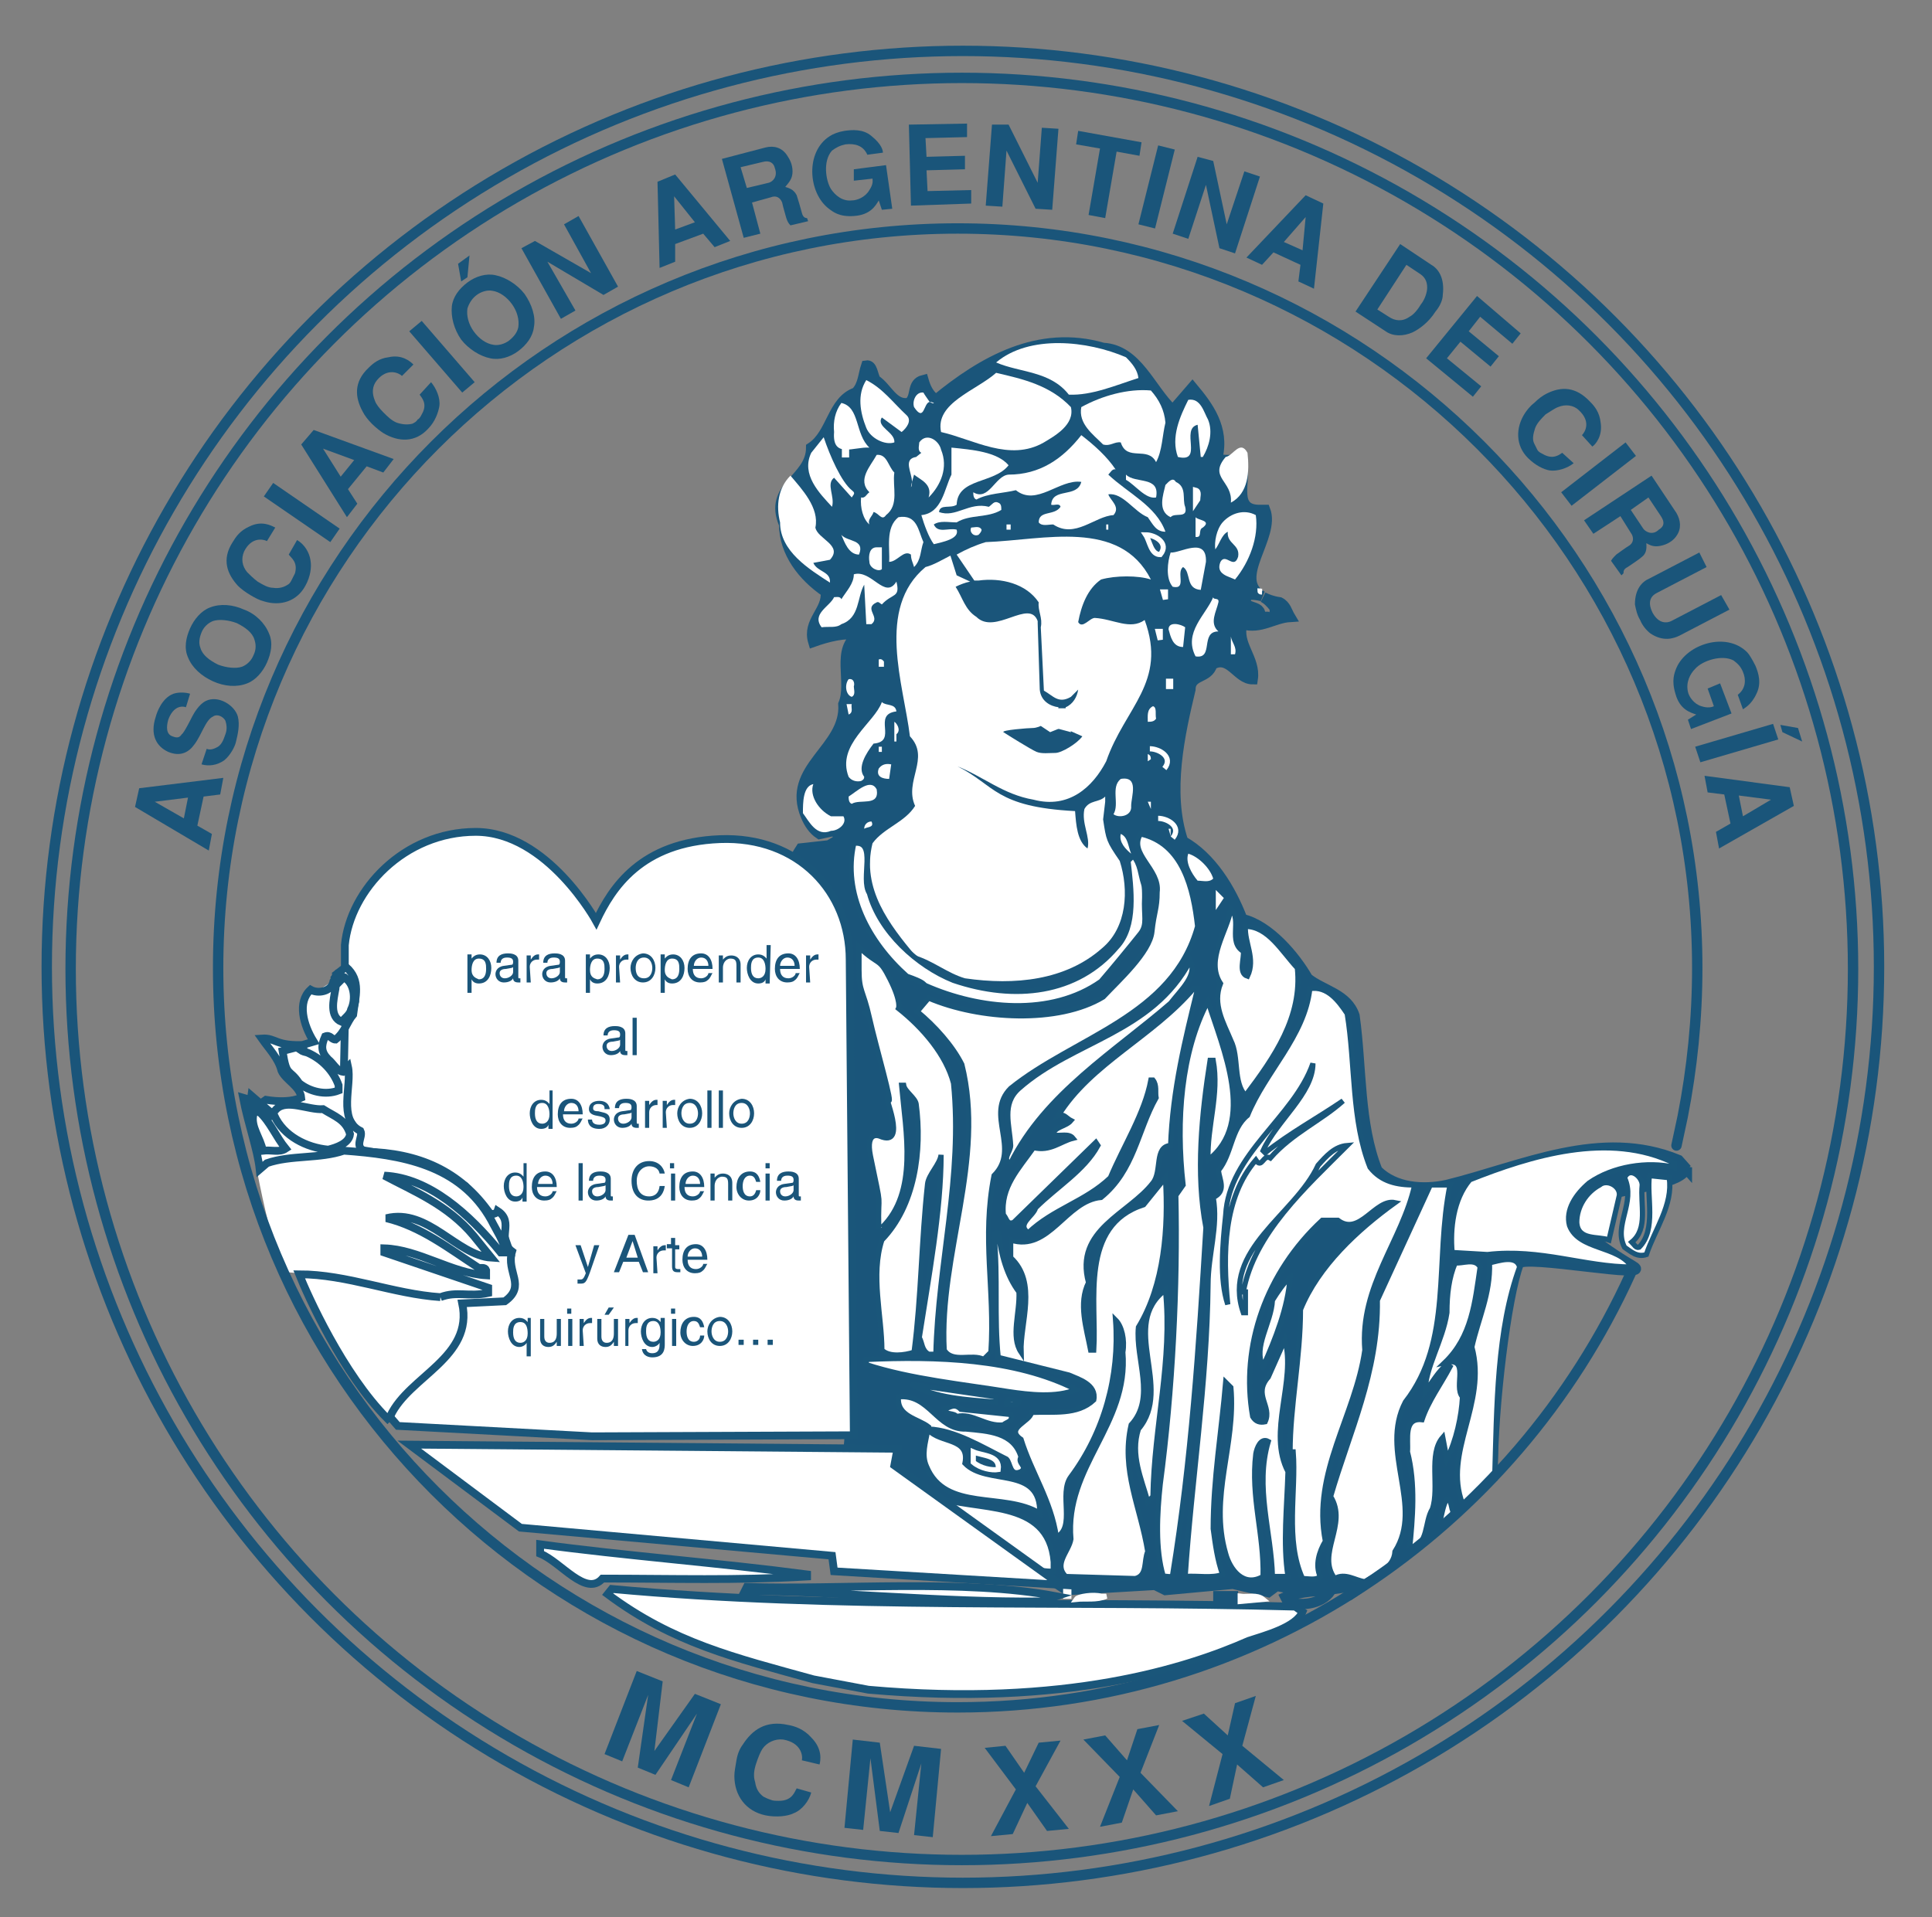<?xml version="1.0" encoding="utf-8"?>
<!-- Generator: Adobe Illustrator 19.0.1, SVG Export Plug-In . SVG Version: 6.00 Build 0)  -->
<svg version="1.1" id="Layer_1" xmlns="http://www.w3.org/2000/svg" xmlns:xlink="http://www.w3.org/1999/xlink" x="0px" y="0px"
	 viewBox="-212 304.4 186 184.6" style="enable-background:new -212 304.4 186 184.6;" xml:space="preserve">
<rect x="-212" y="304.4" width="186" height="184.6" fill="#808080" stroke="none"/>
<style type="text/css">
	.st0{fill:#FFFFFF;}
	.st1{fill:none;stroke:#1A557A;}
	.st2{fill:#1A557A;stroke:#1A557A;}
	.st3{fill:#FFFFFF;stroke:#1A567A;stroke-width:0.5;}
	.st4{fill:#FFFFFF;stroke:#1A567A;stroke-width:0.75;}
	.st5{fill:none;stroke:#FFFFFF;stroke-width:0.5;}
	.st6{fill:#1A557A;}
	.st7{fill:none;}
	.st8{fill:none;stroke:#1A557A;stroke-linecap:round;}
</style>
<path class="st0" d="M-184.6,426.9c2,0,7.8,1.3,11.2,2c3.3,0.7,10.7,3.7,10.7,0.5s-0.3-5.5-1.3-8.4s-10-6.6-12.2-6.6
	s-2.5-8.3-2.3-9.5s0.2-2.9,0.8-4.1s-1.4-3.8-1.8-2.6c-0.4,1.2-3.4,1.7-2.9,3.4c0.5,1.7,1.8,4.3-0.4,4s-3.4,0.3-2,1.9
	s3.1,3.4,0.6,3.4s-3.5-1.3-3.8-0.2C-188.5,411.9-186,424.6-184.6,426.9z"/>
<g>
	<circle class="st1" cx="-119.3" cy="397.5" r="88.2"/>
	<circle class="st1" cx="-119.4" cy="397.7" r="85.8"/>
	<path class="st2" d="M-131.7,384.4l0.7,0.7l-1.2,0.7l-2.7,0.3c-0.4,0.6-0.6,1.1-0.6,1.1c2.9,1.1,5.6,4.6,5.4,11.5s-0.2,32-0.2,32
		l-0.1,3.9c0,0,0.5,6.3,0.1,9.3c0.4,1-0.7,2.6,0.1,3.1c-0.4,3.1,8.4,0.2,7.6,3.4c1.2,2.2,3.7,3.6,6,4.3l6.1,2l1.2,0.8l8.5-0.5l1,0.5
		l6.5-0.6l3.4,0.8l0.8-0.6l2,0.4l2.6-0.2l0.9,0.1l1.4-0.2l0.4,0.6c3.8-2.5,13.5-10.8,13.5-11.5c0-6.5,1.3-17,2.5-20.2
		c0.3-1,13.4,1.6,11,0.2c-14.3-8.5,4.4-6.2,5.2-9.5v0.2l-0.8-0.9c-7.5-3.1-15,0.6-22.3,2.4c-2.3,0.5-5,0.3-6.7-1.4
		c-1.8-4.5-1.5-9.9-2.2-14.9c-0.7-2.1-3-2.4-4.5-3.6c-1.2-2.1-3.7-5.1-6.3-5.7c-1.1-2.9-3-6-5.7-7.5c-1.6-4.7-0.3-10.4,0.7-14.6
		c0-1.5,1.7-1,2.1-2.4c1.7-1,2.4,1.4,3.9,1.4c0.3-2-1.6-3.4-1-5.3c1.8,0.5,3-0.6,4.6-0.7c-0.3-0.5-0.4-1.1-1-1.4
		c-0.7-0.1-1.2-0.3-1.6-0.5c0.4,0.2,0.7,0.5,1.1,1c0.1,0.4,0,1.2-0.7,0.9h-0.7c0.3-1.4-2-0.5-1.2-2.1c0.5-0.1,1,0,1.4,0.1
		c-2.9-1.7,1.3-5.7,0.3-8.3h-0.7c-2.6-0.1-0.9-3.2-1.7-4.6c-0.6-0.4-1.6,0-2.2-0.4c0.7-2.9-0.9-5-2.4-6.8l-1.9,2.2
		c-2.2-2.1-3.4-5.8-6.7-6c-6.2-1.8-11.6,1.3-16.1,5c-0.7-0.5-1-1.2-1.2-1.9c-1.2,0.3-0.6,1.6-1.4,2.2c-1.5,0.3-2.1-1.5-3.2-2.2
		c-0.3-0.5-0.3-1.5-0.9-1.4c-0.3,0.9-0.3,1.9-1,2.6c-2.3,0.8-2.3,4-4.3,5.3c0,3.1-4.2,3.7-2.6,7.4c0,2.7,1.8,5,4,6.5
		c0.2,1.8-1.8,2.8-1.2,4.8c1.4-0.5,3-0.9,4.4-0.7c-2.3,1.3-0.6,4.6-1.5,6.7c0.3,4.3-5.6,6.1-3.6,10.8c0.3,0.7,0.7,1.3,1.3,1.7
		L-131.7,384.4z"/>
	<path class="st3" d="M-122.6,400.5c4.9,2.1,12.5,2.5,16.8-0.1c1.5-1.6,4.5-4.3,4.7-6.3c0.2-1.9,0.5-2.2,0.5-3.8
		c0.3-2.2-2.8-3.7-1.6-5.6c4.1,0.9,5.1,5.3,5.5,8.9c-2.4,8.7-11.8,10.6-18,15.6c-2.5,2.5,1,5.8-1.6,8.4c-1.2,6.1,0.1,10.9-0.3,17
		l-0.7,0.7c-1.1-0.6-3,0.4-3.8-0.9c-0.5-9.2,4-18.3,1.7-27.5c-0.9-1.8-2.6-3.7-4.3-5.1L-122.6,400.5z"/>
	<path class="st4" d="M-133.7,466.1c-7.6-2.1-13.5-3.5-19.8-8.2l0.4-0.5c21.6,2,43.9,1.1,65.8,1.7l0.7,0.5c-0.6,1.5-3.7,2.3-5.2,2.8
		c-5.9,2.6-17.6,6.4-36.6,4.7L-133.7,466.1z"/>
	<path class="st5" d="M-96.9,352.8v-1.2c0.4,0.1,0.2,0.6,0.2,0.9L-96.9,352.8z"/>
	<rect x="-130.7" y="347.7" class="st5" width="0.2" height="0.5"/>
	<polygon class="st5" points="-100.3,366 -100.5,365.2 -100.3,365.2 	"/>
	<path class="st5" d="M-100.3,357.8c-0.9,0-1-1.3-1.4-1.9C-100.8,355.9-99.4,356.7-100.3,357.8z"/>
	<polygon class="st5" points="-99.8,362.1 -100,361.4 -99.8,361.4 	"/>
	<rect x="-99.5" y="370" class="st5" width="0.2" height="0.5"/>
	<rect x="-109.4" y="457.6" class="st5" width="0.3" height="0.5"/>
	<path class="st5" d="M-108.4,458.4c0.2-0.3,1.7-0.5,2.4-0.3h0.5C-106.4,458.5-107.5,458.3-108.4,458.4z"/>
	<path class="st3" d="M-101.5,449c-0.6-2.2-1.7-4.5-0.9-7c3.4-4-1.9-10,2.6-13.4c0.7,6.8-1.1,13.1-1.2,19.9L-101.5,449z"/>
	<rect x="-94.7" y="458.1" class="st1" width="1.4" height="0.5"/>
	<path class="st5" d="M-92.6,458.6v-0.5c0.7,0.1,1.6-0.2,2.2,0.3L-92.6,458.6z"/>
	<path class="st1" d="M-88.3,458.6c-0.1-0.1-0.2-0.3-0.4-0.2c1.2-0.6,3-0.9,4.8-0.8C-84.8,458.9-86.8,459.1-88.3,458.6z"/>
	<path class="st3" d="M-70.5,418c5.8-2.3,13.4-4.7,19.7-1.6v0.4c-2.6-0.6-5.9-0.1-8.2,1.5c-1.3,1.1-2.3,2.6-1.9,4.1
		c0.9,2.4,4.7,1.9,6,4c-4.5,0-8.8-1.8-13.9-1.2l-3.4-0.2C-72.4,422.7-72.1,419.9-70.5,418z"/>
	<g>
		<path class="st3" d="M-74.1,449.7c-0.8,1.3-0.3,3.4-2.2,3.9c0.3-3,0.6-6.3-0.2-9.4c0.1-1.2-0.4-3.3,1.4-3.1
			c0.6-1.8,1.8-3.4,2.7-5.1l-0.3-0.2c-0.8,0.6-1.4,1.7-2.1,2.6c0-2.3,1.7-4.9,2.1-7.6c0-1.8,0.2-3.4,0.8-4.8
			c0.7,0.1,1.9-0.5,2.4,0.4c-0.5,3.4-0.8,6.7-3.4,9.2c2.5-0.6,0.8,2.3,1.7,3.3c-0.1,1.9-0.6,4.2-1.5,6l-0.4-2.1
			C-74.5,444.4-73.4,447.6-74.1,449.7z"/>
		<path class="st3" d="M-72.9,451.2h-0.5c0.1-0.6,0.7-4.1,1.2-1.5C-71.9,450.4-72.5,450.7-72.9,451.2z"/>
		<path class="st3" d="M-71.2,449.2c-1.9-5,2.4-9.6,0.9-15.1c0.6-2.7,1.8-5.1,1.7-8.1c0.9-0.2,2.6-0.8,2.9,0.4
			c-2.2,6-2.2,13.4-2.4,20.4C-69.6,447.4-69.6,449.1-71.2,449.2z"/>
		<path class="st3" d="M-53.5,425.2c-0.9,0.3-1.5-0.3-2.1-0.7c-1.1-2.1,1.1-4.3,0-6.7c0.5-1.1,1.7-0.1,1.7,0.7
			c-0.2,1.9,0.6,4.2-1,5.5c0.2,0.2,0.4,0.6,0.7,0.5c1.7-1.7,0.7-4.9,1-6.9l1.9,0.2C-50.9,420.4-52.7,422.8-53.5,425.2z"/>
		<path class="st3" d="M-56.1,419.5l-1,4.3c-1-0.4-3,0.1-3.1-1.7c0-1.5,0.9-2.9,2.2-3.6C-57.3,417.9-56,418.6-56.1,419.5z"/>
	</g>
	<path class="st3" d="M-74.3,418.5h1.9c-1.5,7.3,0.3,15-4.3,20.9c-2.5,4.8,1.8,10-1,14.4c-0.1,1.6-1.8,2.2-2.9,2.9
		c-0.9-0.1-1.9-0.9-2.9-0.3c-1.8-2.4,1.3-5.2-0.4-7.9c1.8-6.2,4.6-11.9,4.5-18.9C-77.7,425.9-76,422.2-74.3,418.5z"/>
	<path class="st3" d="M-85.9,399.6c1.7-0.3,2.8,1.2,3.6,2.4c0.8,4.9,0.4,10.3,2.2,14.8c1.1,1.4,2.6,1.7,4.3,1.7
		c-1.2,5.4-5.3,9.7-4.8,15.9c-0.9,6.3-5.1,11.8-3.8,18.4c-0.6,1-1,2.3-0.5,3.4c-0.4,0.4-1.1,0.2-1.7,0.2c-1.7-3.7-0.6-8.4-0.9-12.2
		h-0.3c0-4.4,1-9,1-13.7c1.7-4.2,5.5-7.7,9.1-10.3c-1.9-0.4-3.4,3.3-5.5,1.7h-1.5c-5.4,5-7.9,12.1-6.7,18.9c0.3,0.5,0.7,0.6,1.2,0.5
		c0.7-1.5-1.2-2.6,0.3-4.3l1.6-3.6c1.1,4-1.7,8.9,0.3,12.7c-0.1,3.4-0.5,6.9,0,10.1h-1.5c-0.1-4.3-1.7-8.6-0.4-13
		c-0.7-0.4-1.1,0.6-1.2,1.2c-0.5,4.2,0.8,7.7,0.7,11.8c-1.9,1.1-3.2-0.7-3.6-2.2c-1.6-5.5,1-10.4,0.5-16l-0.5-0.5
		c-0.4,4.7-1.2,9.3-1.2,14.1c0.2,1.5,0.4,3,0.9,4.4c-1,0.4-2.4,0.1-3.6,0.2c0.6-9.1,2.1-18.5,2.2-28.1c0-2.9,1-5.6,0.5-8.4
		c1.3-0.6,0.6-1.7,0.5-2.6c1.3-1.6,1.2-4,2.8-5.3C-90.2,407.6-86.4,404.2-85.9,399.6z"/>
	<polygon class="st5" points="-94.7,390.7 -94.5,390.9 -94.7,391.2 	"/>
	<path class="st3" d="M-93.5,391.9c1.1,1.1-0.3,3.2,1.2,4.1c0.1,0.7-0.5,2.1,0.4,2.4c0.8-1.7-0.3-3.2-0.2-4.8c2.2,0,3.5,2.4,5,4
		c0.5,4.7-2.2,8.6-5,12.3c-1.2-1.3-0.6-3.7-1.4-5.3c-0.7-1.7-1.8-3.5-1-5.5C-96,396.8-93.8,394-93.5,391.9z"/>
	<g>
		<path class="st0" d="M-94.7,362.4c-0.2,0.9-0.9,2,0,2.8c-1.8,0-0.4,2.7-2.2,2.4c-1.2-2.3,1-4,1.7-5.7
			C-95.2,362.2-94.6,361.9-94.7,362.4z"/>
		<path class="st0" d="M-93.1,367.4h-0.4v-1.7C-93.4,366.3-92.9,366.7-93.1,367.4z"/>
		<path class="st0" d="M-91.1,354c0.3,2.1-0.6,4.5-2,6.2c-0.6-0.3-1.9-0.5-1.4-1.7c0.5-0.9,1.3,0.8,1.7-0.5c0.2-1.2-1.1-1.2-1-2.4
			c-0.6,0.3-0.8,1.2-1.2,1.7c-0.1-0.7,0.1-1.9,0.7-2.6C-93.5,353.8-92.2,353.4-91.1,354z"/>
		<path class="st0" d="M-91.9,348c0.2,1.8,0.1,3.9-1.6,4.8c0.2-2.1-2.2-2.4-0.5-4.4C-93.3,348.3-92.6,346.7-91.9,348z"/>
		<path class="st0" d="M-97.6,342.9c1.2-0.2,1.5,1.2,1.9,1.9c0.5,1.2,0.1,2.6-0.5,3.6h-0.2l-0.3-3.1c-1.7,0.4,0.6,3.7-1.9,3.1
			C-99.3,346.5-98.4,344.5-97.6,342.9z"/>
		<path class="st0" d="M-96.2,355.2c-0.5,0.2,0,1-0.7,0.9v-1.9C-96.7,354.5-95.3,354.5-96.2,355.2z"/>
		<path class="st0" d="M-101.2,342c0.8,0.9,1.3,1.9,1.4,3.1c-0.3,1.2-0.3,2.7-0.9,3.8c-0.8-1.6-2.8,0-3.4-1.9
			c-0.6-0.1-1,0.4-1.7,0.2c-1-1-2.4-2-2.1-3.6C-105.9,342.5-103.4,341.8-101.2,342z"/>
		<path class="st0" d="M-100.7,352.3c-1,0.2-2-1.2-2.9-1.7v-0.5C-102.7,351-100.3,350.2-100.7,352.3z"/>
		<path class="st0" d="M-103.6,338.8c0.6,0.6,1.1,1.2,1.2,2c-2.2,0.7-4.5,1.7-6.7,1.6c-1.8-2.3-4.7-2.1-7-3.1
			C-112.9,336.6-107.3,337.2-103.6,338.8z"/>
		<path class="st0" d="M-116.1,340.3c2.6,0.6,5.2,1.2,7.2,3.3c0.4,1.7-1.6,2.8-2.6,3.4c-3.3,1.9-6.8-0.3-9.9-1
			C-122,343.2-118,342-116.1,340.3z"/>
		<path class="st0" d="M-116.8,353.2c0.3-0.2,0.5-0.6,0.9-0.4c0.3,0.1,0.3,0.4,0.3,0.7c-1.3,0.8-3,0.4-4.3,1.2
			c-0.8,0-1.6-0.2-2.2,0.2c0.4,0.9,1.4,0.3,2.2,0.5c0.3,0.9-1.4,1.2-2.2,1.4c-0.5-0.7-0.9-1.8-1.2-2.8c2-0.2,2.2-2.5,2.9-3.9v-2.6
			c2,0.2,4.4,0.4,5.5,1.7c-1.4,1.8-4.9,1.2-5,3.8c-0.6,0.4-1.6-0.1-1.7,0.7C-120,354.3-118.7,352.7-116.8,353.2z"/>
		<path class="st0" d="M-117.5,355.4c0,0.2-0.2,0.4-0.3,0.5c-0.5,0.2-0.9-0.3-0.7-0.7C-118.2,355.2-117.7,355-117.5,355.4z"/>
		<path class="st0" d="M-125.5,354.2c1.8-0.3,1.9,1.3,2.4,2.4c-0.3,0.8-0.2,1.7-0.9,2.4c-0.1-0.4-0.3-0.7-0.3-1.2
			c-0.7-0.5-1.3,0.7-2.1,0.7C-126.3,357.3-126.8,355.2-125.5,354.2z"/>
		<path class="st0" d="M-127.9,353.7c-0.1,0.4-0.6,0.7-0.4,1.2c-0.6-0.5-0.9-1.6-0.8-2.6c0.4,0.1,0.5-0.3,0.8-0.5
			c-1.2-1.2,0.1-2.5,0.7-3.6c1-0.1,1.1,1.1,1.7,1.7c-0.2,1.4,0.5,3.1-0.8,4.1C-127.1,354.6-127.4,353.8-127.9,353.7z"/>
		<path class="st0" d="M-127.1,357.1v2.1c-0.3,0.3-1.2-0.1-1.2-0.7c-0.1-0.6,0-1.4,0.7-1.4H-127.1z"/>
		<path class="st0" d="M-123.1,342.2c0.1,0.2,0.4,0.6,0.6,0.9c0.1,0,0.2,0,0.4,0.1c0,0.1-0.2,0-0.4-0.1c-0.6,0.1-0.5,2-1.5,0.5
			C-124.2,343-123.8,342.1-123.1,342.2z"/>
		<path class="st0" d="M-123.8,348.4l0.5-0.4c-0.4-0.2-0.2-0.7-0.2-1c0.7-1,1.9-0.2,2.1,0.7c0.7,1.7,0,3.4-1.2,4.6
			c0.4-1.3-0.8-1.7-1.4-2.2l-0.2,0.7c0,0.2,0,0.4-0.1,0.5l0.1-0.5C-124.2,349.9-125.1,348.6-123.8,348.4z"/>
		<path class="st0" d="M-128.6,341c1.6,0.8,2.6,2.2,3.9,3.4c0.5,0.5,0,1.2-0.5,1.6l-1.9-1.4c-0.6,0.9,1.3,1.4,1.2,2.4
			c-0.9,0.3-2.3-0.4-2.7-1.4C-129.2,344.1-129.5,342.4-128.6,341z"/>
		<path class="st0" d="M-131,343.2c1.8,0.4,1.3,3,2.7,4.3c-1.5-0.1-3.6,1.1-3.4-1.5C-131.8,345-131.6,344-131,343.2z"/>
		<path class="st0" d="M-129.3,357.8c-1,0-1.4-1.2-1.7-1.9C-130.4,356.6-128.7,356.3-129.3,357.8z"/>
		<path class="st0" d="M-133.9,348l1.2-1.5c0.6,1.8,1.7,4.3,2.7,5.1c0.1,0.1,0.3,0.2,0.2,0.4l-0.2,0.3l-1.7-1.9
			c-0.8,0.6,0.1,1.8-0.2,2.8C-133.1,351.9-134.9,350.1-133.9,348z"/>
		<path class="st0" d="M-136.9,354.7c-0.4-1.6-0.2-3.3,1-4.5c1.1,1.3,2.8,3.1,2.4,5c0.2,1.1,2.7,1.7,1.4,3.1l-1.6,0.3
			c0.4,0.9,1.7,0.8,1.6,1.9C-134.1,359.2-136.9,357.5-136.9,354.7z"/>
		<path class="st0" d="M-131,364.5c-0.5,0.4-1.2,0.2-1.9,0.3c-1-1.3,0.8-2,1.2-2.9c0.2,0,0.6-0.1,0.7,0.2c0.5-0.8,1.2-1.5,1.2-2.4
			c1.7-0.5,3,2.5,4.1,0.7c0.4,1.6-0.4,1.1-1.4,2.2c-0.2-0.1-0.3-0.3-0.5-0.2c-1.3,0.6,0.4,1.4-0.5,2.1h-0.5l-0.2-3.8
			C-129.5,361.9-129.2,363.9-131,364.5z"/>
		<path class="st0" d="M-126.9,368.1v0.5h-0.5v-0.7C-127.1,367.8-127,368-126.9,368.1z"/>
		<path class="st0" d="M-127.1,372c0.4,0.4,1.3,0.1,1.4,0.9c-2.4,0.3,0.2,2.9-2.2,3.1c-0.7,0.9-1.6,2.3-0.9,3.2
			c0,0.2-0.1,0.3-0.3,0.4c-0.4,0.1-0.9,0-1.2-0.4C-131.5,376.1-127.8,374-127.1,372z"/>
		<path class="st0" d="M-125.7,375.1v0.2v0.5h-0.2v-0.5v-1.4C-125.7,374-125.2,374.7-125.7,375.1z"/>
		<path class="st0" d="M-126.2,378l-0.2,1.4c-0.6,0-1.3-0.2-1-1C-127.1,378-126.7,377.9-126.2,378z"/>
		<rect x="-127.4" y="376.3" class="st0" width="0.3" height="0.5"/>
		<path class="st0" d="M-130.3,373.2l-0.2-1h0.5C-130.1,372.5-129.8,373-130.3,373.2z"/>
		<path class="st0" d="M-130.3,369.8c0.5-0.1,0.6,0.4,0.5,0.7c0,0.3,0.2,0.8-0.2,1C-130.6,371.3-130.7,370.3-130.3,369.8z"/>
		<path class="st0" d="M-132,384.4c-1.4,0.6-2.1-0.9-2.7-1.7c0-1,0-2.6,1-2.8c-0.4,1.1,0.5,2.5,1.7,3.1h1.2
			C-130.4,383.7-131.3,384.4-132,384.4z"/>
		<path class="st0" d="M-130,381.8c-0.3-0.1-0.3-0.5-0.3-0.7c0.8-0.5,2.1-1.8,2.7-0.7C-127.3,382.1-129.2,381.3-130,381.8z"/>
		<path class="st0" d="M-128.8,384.2c0-0.4,0.3-0.7,0.7-0.7C-127.8,384.1-128.5,384-128.8,384.2z"/>
		<path class="st0" d="M-104.1,384.7c0.7,0.3,0.7,1.2,1,1.9C-103.6,386.2-104.3,385.5-104.1,384.7z"/>
		<path class="st0" d="M-103.1,382c0.1,1-1.2,1.2-1.7,0.8c0.6-1-0.3-2.6,0.7-3.4C-102.3,379.1-103.1,381.1-103.1,382z"/>
		<rect x="-115.1" y="354.9" class="st0" width="0.4" height="0.5"/>
		<rect x="-105.5" y="354.9" class="st0" width="0.2" height="0.5"/>
		<polygon class="st0" points="-101.2,382.3 -101.5,381.6 -101.2,381.6 		"/>
		<path class="st0" d="M-101.5,377.7V377c0.2,0.1,0.3,0.2,0.3,0.5L-101.5,377.7z"/>
		<path class="st0" d="M-101.5,373.9c0-0.6-0.1-1.2,0.5-1.5c0.4,0.1,0.2,0.8,0.3,1.2C-100.9,373.9-101.2,373.9-101.5,373.9z"/>
		<path class="st0" d="M-101.5,354.2c-1.3-0.5-2.4-2.4-3.8-2.2c0.2,0.6,1.2,1.2,0.5,2c-1.8,0.1-3.7,2.3-5.8,0.9
			c-0.5,0-1.1,0.2-1.4-0.2c0-1.2,1.5-0.6,2.1-1.5c-0.1-0.4-0.6-0.1-0.9-0.2c0.1-1.7,2.5-0.6,2.9-2.2c-2.1-0.3-4.3,2.4-6.3,0.8
			c-1.2,0.3-2.7,0.3-3.8,0.9c-0.3-0.1-0.3-0.5-0.3-0.7c1.5,0.9,2.1-1.6,3.4-1.7c3,0,5.2-1.5,7-3.8c1.3,1,2.5,2.1,3.3,3.3
			c-0.3-0.1-0.5,0.3-0.7,0.5c1.9,1.8,4.6,3,5.5,5.5C-100.7,355.6-101,354.9-101.5,354.2z"/>
		<path class="st0" d="M-99.8,351.1c0.3-0.3,0.7-0.8,1-0.3c1.1,0.5,0.6,1.7,0.9,2.4c0.3,1.2-1,0.5-1.4,1
			C-100.6,353.6-100,352-99.8,351.1z"/>
		<path class="st0" d="M-99.3,357.6c0.9,0.1,3.5-1.6,3.4,0.9l-0.5,2.7c-1.5-0.1-0.9-1.7-1.7-2.2c-0.7,0.5,0.4,2.2-1,1.9
			C-99.8,360.1-99.6,358.5-99.3,357.6z"/>
		<polygon class="st0" points="-99.3,384.9 -99.5,384.2 -99.3,384.2 		"/>
		<path class="st0" d="M-99.5,365c0-0.8,1.2-0.5,1.6-0.2l-0.2,1.9C-99.1,366.7-99.3,365.7-99.5,365z"/>
		<path class="st0" d="M-97.6,386.6c1,0.3,2.1,1.4,2.4,2.4c-0.4,0.4-1,0.2-1.5,0.2C-97.3,388.5-97.9,387.4-97.6,386.6z"/>
	</g>
	<path class="st3" d="M-95.7,400.8c1.4,4.5,4.7,11.7,0,15.3c-0.1-3.3,1.1-6.3,0.5-9.6h-0.3c-0.8,5.1-1.4,10.9-0.4,16.1
		c-0.7,11.6-1.4,22.3-3.2,33.4c-0.1,0.4-0.6,0.1-0.9,0.2c-0.8-2.6-0.6-6.1-0.3-8.9c1.2-9,1.7-19.1,1.5-27.8l0.7-1
		C-98.8,412.3-98.3,405.7-95.7,400.8z"/>
	<path class="st3" d="M-113.9,409.2c5.2-4.6,12.8-5.3,16.5-12.3c0.7,1.4-0.9,2.8-1.9,4.1c-5.3,4.6-12.1,8.7-15.4,15.4
		c-0.9-0.3,0-1.1,0-1.7C-114.8,412.7-115.6,410.7-113.9,409.2z"/>
	<path class="st3" d="M-115.9,423.1c0.3,2.1,0.8,4.1,2,5.7c0.1,2-0.8,4.3,0.2,5.8c-0.1-2.8,1.6-6.7-1-9.1v-1.7
		c3.7,1.2,5.3-3.8,8.7-4.1c3.2-2.6,3.5-6.4,5.3-9.6c-0.1-0.5,0.1-1.2-0.3-1.7h-0.2c-0.6,3.2-2.6,6.3-3.9,9.4c-2.4,2.3-5.5,3-7.9,5.3
		c-1.2-0.8,0.5-1.6,0.7-2.4c2-2,4.7-3.6,6-6l-0.2-0.3l-7.9,7.7c-0.7,0.3-0.7-0.5-1-0.7c-0.3-2.7,1.5-4.5,2.9-6.5
		c1.6,0.4,2.6-0.6,3.8-0.9c-0.4-0.5-1.2-0.2-1.9-0.3c0-0.8,1.2-0.8,1.7-1.4c-0.4-0.2-0.7-0.7-1.2-0.5c3.1-5,9.1-7.6,13-12.2h0.4
		c-1.2,4.9-2.4,9.7-2.6,15.1c-1.6,0.1-0.8,2.5-1.7,3.6c-2.3,3-7.6,4.5-6.2,9.6c-1,2-0.2,4.4,0.2,6.5h0.3c0.3-4.7-1.4-12,4.8-14
		l2.1-2.6c0.3,4.8-0.1,10.3-2.6,14.4c-0.3,3.1,1.7,6.8-0.7,9.4c-1,4.4,0.9,7.9,1.6,12.2c-0.4,0.9,0,2.3-1.2,2.6l-6.7-0.2
		c-1.2-1.2,0.3-2.4,0.5-3.6c-0.6-7,5.6-11,5-18c0.2-1.2-0.1-2.5-0.7-3.1c0.4,5.4-1.1,10.8-4.3,15.1c-1.2,1.6,0.5,4.9-1.4,5.8
		c-0.5-3.5-2.4-6.2-3.4-9.4c-1.6-1.1,0.9-1.7,1-2.6c2.1-0.1,4.4,0.3,6-1.2c0.3-1.5-1.5-2-2.4-2.4l-6.8-1.7c-0.4-3.9,0-7.6-0.4-11.8
		C-116.2,423.2-116.1,423-115.9,423.1z"/>
	<path class="st3" d="M-119.5,440.1l4.8,0.5c0.3,0.7-0.4,0.7-0.7,1c-1.7,0.2-3-1.2-4.5-0.8c-0.3-0.4-1-0.1-1.2-0.7
		C-120.5,439.9-120.1,439.5-119.5,440.1z"/>
	<path class="st3" d="M-124.3,437.7l8.2,1.2v0.5C-119,439.2-122,439-124.3,437.7z"/>
	<path class="st3" d="M-115.1,439.6c-0.1-0.7,0.9-0.5,1.2-0.2C-114,439.8-114.7,439.6-115.1,439.6z"/>
	<path class="st3" d="M-128.6,435.8v-0.5c6.7-0.3,14.3-0.1,20.2,2.9c-1.9,0.8-4.5,0.5-6.5,0.2C-119.2,437.7-124.3,437.2-128.6,435.8
		z"/>
	<path class="st3" d="M-122.8,445.6c-0.5-1.1-0.1-2.3,0.1-3.4c0-0.1-0.1-0.1-0.1-0.2c0.1,0,0.1,0,0.2,0c0-0.1,0-0.1,0-0.2
		c-1-0.8-3.1-1-2.9-2.9c3-0.3,3.7,3.2,6.5,3.1c2.1,0.2,4.6,0.3,5.3,2.7c-0.4,0.6,0.7,0.9,0,1.4c-1.1,0.5-1-0.8-1.4-1.2
		c-2.4-1.2-5-2.8-7.5-2.9v0.1c1.1,1.3,4,0.7,3.5,3.2c2.1,2.2,7.3,0.2,7.2,4.8C-115.3,448-121,450-122.8,445.6z"/>
	<path class="st5" d="M-115.9,445.9c-0.6,0.1-1.7-0.1-2.4-0.7v-1C-117.4,444.6-115.7,444.5-115.9,445.9z"/>
	<path class="st3" d="M-119,453.3c-1.1-1.3-4.3-2.6-3.1-4.8c4,1.6,11,0.1,11.5,6.3v0.9C-113.4,455.7-116.2,454.1-119,453.3z"/>
	<path class="st4" d="M-110.3,458.1l-1.5,0.5c-9.6,0.1-19.8-1-28.5-1l0.2-0.4C-131.1,457.5-119.3,456.4-110.3,458.1z"/>
	<path class="st4" d="M-160,453.1c8.1,1.1,17.4,1.8,25.7,2.9v0.2c-6.8,0.4-12.9,0.2-19.7,0.2c-1.6,1.8-4-1.6-6-2.4V453.1z"/>
	<path class="st5" d="M-90.7,361.3c0.1,0,0.1,0.1,0.2,0.1C-90.6,361.4-90.7,361.4-90.7,361.3z"/>
	<path class="st3" d="M-121.4,414.4c1-5.7-2.9-8.7-6.7-12.4h-0.5l3.4,3.6C-121.8,407.2-121.9,412.6-121.4,414.4z"/>
	<g>
		<path class="st3" d="M-90.4,436c-1-1.9,0.8-4.2,0.9-6.4c0.5-0.8,1.1-1.7,1.7-2.2C-88,430.3-89.2,433.3-90.4,436z"/>
		<path class="st3" d="M-93.8,430c-0.5-4.9-0.4-10.3,2.7-13.9c0.6,0.9,0.7-0.6,1.4-0.2c2.1-2.4,4.9-3.6,7-5.5
			c-2.5,1.7-5.1,3.1-7.5,5l-0.2-0.2c1.3-2.9,4.8-5.5,4.8-8.4c-1.8,5.2-8.1,8.7-8.4,14.6C-94.3,424.2-94.6,427.6-93.8,430z"/>
		<path class="st3" d="M-85.1,416.6c-2.2,4.8-9.3,8.1-7.2,14.2h0.2v-2h-0.2c1-5.6,6-10.1,10-14.1C-83.5,414.8-84.3,415.7-85.1,416.6
			z"/>
	</g>
	<path class="st6" d="M-190.5,379.3l-0.3,1.6l-1.6,0.2l-0.6,2.8l1.4,0.8l-0.3,1.6l-7.1-4.2l0.4-1.8L-190.5,379.3z M-194.3,383.2
		l0.4-2l-3.2,0.4L-194.3,383.2z"/>
	<path class="st6" d="M-194.1,372.5c-0.6-0.2-1.3,0.1-1.7,1.2c-0.2,0.7-0.2,1.4,0.4,1.6c0.5,0.2,0.7,0.1,0.9-0.2
		c0.2-0.1,0.9-1.5,1-1.7c0.2-0.4,0.7-1.2,1.3-1.5c1.2-0.6,2.8,0.4,3.1,1.5c0.2,0.8,0,1.7-0.2,2.5c-0.1,0.4-0.5,1.2-1.1,1.7
		c-0.7,0.5-1.5,0.6-2.2,0.4l0.5-1.5c0.2,0.1,0.5,0.1,0.9-0.1c0.5-0.2,0.7-0.7,0.9-1.3c0.2-0.5,0.1-1,0-1.3c-0.2-0.4-0.8-0.7-1.2-0.4
		c-0.7,0.3-1.1,1.8-1.8,2.7c-0.5,0.7-1.3,1.2-2.5,0.7c-1.1-0.5-1.8-1.6-1.2-3.4c0.1-0.4,0.6-1.8,1.7-2.2c0.6-0.2,1.3-0.1,1.6,0
		L-194.1,372.5z"/>
	<path class="st6" d="M-186.1,365.4c0.4,0.9,0.2,1.9-0.2,2.8s-1.1,1.7-1.9,2c-1,0.4-2.2,0.3-3.3-0.2s-2-1.3-2.4-2.3
		c-0.4-0.9-0.2-1.9,0.2-2.8s1.1-1.7,1.9-2c1-0.4,2.2-0.3,3.3,0.2C-187.4,363.5-186.5,364.4-186.1,365.4z M-187.5,366
		c-0.2-0.7-0.9-1.2-1.7-1.6c-0.8-0.3-1.7-0.4-2.3-0.2c-0.5,0.2-0.9,0.6-1.1,1.1c-0.2,0.5-0.3,1-0.1,1.5c0.2,0.7,0.9,1.2,1.7,1.6
		c0.8,0.3,1.7,0.4,2.3,0.2c0.5-0.2,0.9-0.6,1.1-1.1C-187.4,367.1-187.3,366.6-187.5,366z"/>
	<path class="st6" d="M-183.4,356.4c0.7,0.4,1.2,1.2,1.3,2c0.1,0.6,0,1.5-0.5,2.4c-0.8,1.5-2.4,2-4,1.5c-0.4-0.1-0.8-0.3-1.3-0.6
		s-0.9-0.6-1.2-0.9c-1-1.1-1.6-2.5-0.5-4.2c0.3-0.5,0.7-1.1,1.6-1.5c1.2-0.6,2.1-0.1,2.5,0.1l-0.8,1.3c-0.4-0.2-1.5-0.4-2.2,1
		c-0.3,0.7-0.2,1.4,0.3,2c0.2,0.2,0.6,0.6,1,0.9c0.5,0.3,1,0.6,1.5,0.6c0.6,0.1,1.1-0.1,1.4-0.3c0.2-0.1,0.3-0.3,0.4-0.5
		c0.1-0.2,0.2-0.4,0.3-0.6c0.3-1.1-0.4-1.5-0.6-1.8L-183.4,356.4z"/>
	<path class="st6" d="M-179.3,355.3l-0.9,1.3l-6.4-4.4l0.9-1.3L-179.3,355.3z"/>
	<path class="st6" d="M-174.1,348.6l-1,1.3l-1.6-0.6l-1.8,2.2l0.9,1.4l-1,1.3l-4.4-7l1.2-1.4L-174.1,348.6z M-179.2,350.3l1.3-1.6
		l-3-1.1L-179.2,350.3z"/>
	<path class="st6" d="M-170.5,341.2c0.5,0.6,0.9,1.5,0.8,2.3c-0.1,0.6-0.4,1.5-1.1,2.2c-1.2,1.3-2.8,1.3-4.3,0.4
		c-0.3-0.2-0.7-0.5-1.1-0.9c-0.4-0.4-0.7-0.8-0.9-1.2c-0.7-1.3-0.9-2.8,0.6-4.2c0.4-0.4,1-0.9,1.9-1c1.3-0.3,2.1,0.4,2.4,0.7
		l-1.1,1.1c-0.3-0.3-1.4-0.8-2.4,0.4c-0.5,0.6-0.5,1.3-0.2,2c0.1,0.3,0.4,0.7,0.8,1.1c0.4,0.4,0.8,0.8,1.3,1
		c0.6,0.2,1.1,0.2,1.5,0.1c0.2-0.1,0.4-0.2,0.5-0.4c0.2-0.1,0.3-0.3,0.4-0.5c0.6-1,0-1.6-0.2-1.9L-170.5,341.2z"/>
	<path class="st6" d="M-166.3,341.2l-1.2,1l-5.1-5.9l1.2-1L-166.3,341.2z"/>
	<path class="st6" d="M-160.6,335.9c-0.1,0.9-0.7,1.7-1.5,2.3s-1.8,0.9-2.7,0.7c-1-0.2-2.1-0.9-2.8-1.8c-0.7-1-1-2.2-0.9-3.2
		c0.1-0.9,0.7-1.7,1.5-2.3s1.8-0.9,2.7-0.7c1,0.2,2.1,0.9,2.8,1.8C-160.8,333.7-160.4,334.9-160.6,335.9z M-162.1,335.9
		c0.1-0.7-0.1-1.5-0.6-2.2s-1.2-1.2-1.9-1.3c-0.5-0.1-1.1,0.1-1.5,0.4s-0.7,0.7-0.9,1.3c-0.1,0.7,0.1,1.5,0.6,2.2s1.2,1.2,1.9,1.3
		c0.5,0.1,1.1-0.1,1.5-0.4C-162.5,336.8-162.2,336.4-162.1,335.9z M-167.9,329.8l1.1-0.8l-0.2,2.1l-0.6,0.4L-167.9,329.8z"/>
	<path class="st6" d="M-160.5,327.6l5.4,3.1l-2.6-4.7l1.4-0.8l3.8,6.8l-1.4,0.8l-5.4-3.2l2.7,4.7l-1.4,0.8l-3.8-6.8L-160.5,327.6z"
		/>
	<path class="st6" d="M-141.7,327.6l-1.5,0.6l-1.1-1.3l-2.7,1v1.7l-1.5,0.6l-0.2-8.3l1.7-0.7L-141.7,327.6z M-147,326.5l1.9-0.7
		l-2-2.5L-147,326.5z"/>
	<path class="st6" d="M-142.5,319.7l4.2-1.1c0.8-0.2,1.6,0,2.1,0.8c0.2,0.3,0.5,0.8,0.5,1.5s-0.3,1-0.7,1.5c0.3,0.1,0.8,0.2,1.1,0.8
		c0.1,0.3,0.4,1.3,0.5,1.7c0.1,0.4,0.3,0.5,0.5,0.5l0.1,0.3l-1.7,0.4c-0.2-0.2-0.3-0.4-0.4-0.7c-0.1-0.4-0.3-1-0.4-1.5
		c-0.2-0.5-0.6-0.7-1.1-0.5l-1.8,0.5l0.8,3l-1.6,0.4L-142.5,319.7z M-140.1,322.5l2.1-0.5c0.4-0.1,0.9-0.6,0.6-1.4
		c-0.1-0.5-0.5-0.8-1.2-0.6l-2.1,0.5L-140.1,322.5z"/>
	<path class="st6" d="M-129.8,320.7l3.1-0.4l0.6,4.2l-1,0.1l-0.3-0.9c-0.3,0.5-0.8,1.4-2.4,1.5c-1.4,0.1-2-0.4-2.4-0.7
		c-2-1.5-2.3-5.5,0.1-7c0.3-0.2,0.8-0.4,1.4-0.5c0.7-0.1,1.8-0.2,2.6,0.5c1,0.8,1.1,1.4,1.1,1.6l-1.5,0.2c-0.4-0.9-1.2-1.1-2.1-1
		c-0.5,0.1-0.9,0.3-1.3,0.6c-0.9,1-0.6,2.9-0.1,3.7c0.4,0.6,1.1,1.2,2,1.1c0.5,0,1.3-0.3,1.7-1c0.4-0.6,0.3-0.9,0.3-1.1l-1.8,0.2
		V320.7z"/>
	<path class="st6" d="M-118.9,316.3v1.3l-4,0.1l0.1,1.8l3.7-0.1v1.3l-3.7,0.1l0.1,2l4.2-0.1v1.3l-5.8,0.2l-0.2-7.8L-118.9,316.3z"/>
	<path class="st6" d="M-114.9,316.4l2.8,5.6l0.4-5.3l1.6,0.1l-0.6,7.8l-1.6-0.1l-2.8-5.6l-0.4,5.4l-1.6-0.1l0.6-7.8H-114.9z"/>
	<path class="st6" d="M-102.1,318.1l-0.2,1.3l-2.2-0.4l-1.1,6.4l-1.6-0.3l1.1-6.4l-2.3-0.4l0.2-1.3L-102.1,318.1z"/>
	<path class="st6" d="M-100.8,326.4l-1.6-0.4l1.9-7.6l1.6,0.4L-100.8,326.4z"/>
	<path class="st6" d="M-95.2,319.9l1.3,6.1l1.7-5.1l1.5,0.5l-2.4,7.4l-1.5-0.5l-1.3-6.1l-1.7,5.2l-1.5-0.5l2.4-7.4L-95.2,319.9z"/>
	<path class="st6" d="M-85.5,332.2l-1.5-0.7l0.2-1.6l-2.6-1.2l-1.1,1.2l-1.5-0.7l5.7-6l1.7,0.8L-85.5,332.2z M-88.4,327.7l1.8,0.8
		l0.3-3.2L-88.4,327.7z"/>
	<path class="st6" d="M-77.2,327.9l3,2c0.7,0.4,1.3,1.3,1.1,2.9c0,0.4-0.2,1-0.7,1.6c-0.7,1.1-1.6,1.7-2.2,2
		c-0.9,0.4-1.9,0.4-2.6-0.1l-2.9-1.9L-77.2,327.9z M-79.4,334.2l1.1,0.7c0.6,0.4,1.3,0.5,2,0c0.4-0.2,0.8-0.7,1.1-1.2
		c0.4-0.5,0.6-1.2,0.6-1.6c0-0.7-0.3-1.1-0.8-1.4l-1.2-0.8L-79.4,334.2z"/>
	<path class="st6" d="M-65.6,336.5l-0.8,1l-3.1-2.6l-1.1,1.4l2.9,2.4l-0.8,1l-2.9-2.4l-1.3,1.6l3.3,2.7l-0.8,1l-4.5-3.7l4.9-6
		L-65.6,336.5z"/>
	<path class="st6" d="M-60.5,349c-0.6,0.5-1.6,0.8-2.3,0.7c-0.6-0.1-1.4-0.5-2.1-1.2c-1.2-1.2-1.2-2.9-0.3-4.3
		c0.2-0.3,0.5-0.7,0.9-1c0.4-0.4,0.8-0.7,1.2-0.9c1.4-0.7,2.8-0.7,4.2,0.8c0.4,0.4,0.9,1,1,2c0.2,1.3-0.5,2.1-0.8,2.3l-1-1.1
		c0.3-0.3,0.9-1.3-0.3-2.4c-0.5-0.5-1.3-0.6-2-0.3c-0.3,0.1-0.7,0.4-1.2,0.7c-0.4,0.4-0.8,0.8-1,1.3c-0.2,0.6-0.3,1.1-0.1,1.5
		c0.1,0.2,0.2,0.4,0.3,0.6c0.1,0.2,0.3,0.3,0.5,0.4c1,0.6,1.6,0.1,1.9-0.1L-60.5,349z"/>
	<path class="st6" d="M-60.7,353.1l-1-1.3l6.2-4.8l1,1.3L-60.7,353.1z"/>
	<path class="st6" d="M-53,350.2l2.4,3.6c0.4,0.7,0.5,1.5,0,2.2c-0.2,0.3-0.6,0.7-1.3,0.9c-0.7,0.2-1.1,0.1-1.6-0.2
		c0,0.3,0.1,0.9-0.4,1.3c-0.2,0.2-1.1,0.8-1.4,1c-0.4,0.2-0.4,0.4-0.4,0.6l-0.2,0.2l-1-1.4c0.1-0.2,0.3-0.4,0.5-0.6
		c0.3-0.2,0.8-0.6,1.3-0.9c0.4-0.3,0.4-0.8,0.1-1.2l-1-1.6l-2.6,1.7l-0.9-1.3L-53,350.2z M-55,353.5l1.2,1.8
		c0.2,0.3,0.9,0.7,1.5,0.1c0.5-0.3,0.6-0.7,0.2-1.3l-1.2-1.8L-55,353.5z"/>
	<path class="st6" d="M-45.5,363.1l-4.8,2.5c-0.6,0.3-1.6,0.6-2.8-0.2c-0.4-0.3-0.8-0.8-1-1.3c-0.3-0.5-0.4-1-0.5-1.5
		c0-1.5,0.7-2.2,1.4-2.5l4.8-2.5l0.7,1.4l-4.8,2.5c-0.4,0.2-1,0.7-0.4,1.9c0.6,1.1,1.4,1,1.8,0.8l4.8-2.5L-45.5,363.1z"/>
	<path class="st6" d="M-46.4,370.2l1.1,2.9l-3.9,1.5l-0.3-0.9l0.8-0.5c-0.6-0.2-1.6-0.5-2-2c-0.4-1.3-0.1-2,0.1-2.5
		c1-2.3,4.8-3.5,6.8-1.5c0.2,0.2,0.5,0.7,0.8,1.3c0.3,0.7,0.6,1.7,0.1,2.7c-0.5,1.1-1.2,1.4-1.3,1.5l-0.5-1.4
		c0.8-0.6,0.8-1.5,0.5-2.2c-0.2-0.5-0.5-0.8-0.9-1.1c-1.1-0.6-3,0-3.7,0.8c-0.5,0.5-0.9,1.3-0.7,2.2c0.1,0.5,0.6,1.2,1.3,1.4
		c0.6,0.2,1,0.1,1.2,0l-0.6-1.7L-46.4,370.2z"/>
	<path class="st6" d="M-48.3,377.8l-0.5-1.5l7.5-2.2l0.5,1.5L-48.3,377.8z M-38.9,374.5l0.4,1.3l-1.9-0.9l-0.2-0.7L-38.9,374.5z"/>
	<path class="st6" d="M-46.5,386.1l-0.3-1.6l1.4-0.8l-0.6-2.8l-1.6-0.2l-0.3-1.6l8.2,1.1l0.4,1.8L-46.5,386.1z M-44.6,381l0.4,2
		l2.7-1.6L-44.6,381z"/>
	<path class="st6" d="M-150.6,474.6l1-7l-2.5,6.4l-1.7-0.7l3.1-8l2.5,1l-0.8,6.7l3.9-5.5l2.5,1l-3.1,8l-1.7-0.7l2.5-6.4l-4,5.9
		L-150.6,474.6z"/>
	<path class="st6" d="M-133.9,477c-0.2,0.8-0.9,1.7-1.7,2c-0.6,0.3-1.7,0.4-2.7,0.2c-1.9-0.4-3-1.9-3-3.8c0-0.4,0.1-0.9,0.2-1.5
		s0.3-1.1,0.6-1.5c0.9-1.4,2.2-2.4,4.4-1.9c0.6,0.1,1.5,0.4,2.2,1.2c1.1,1.1,0.9,2.2,0.8,2.6l-1.7-0.4c0.1-0.5-0.1-1.7-1.8-2
		c-0.8-0.1-1.6,0.3-2,0.9c-0.2,0.3-0.4,0.8-0.6,1.4c-0.2,0.6-0.3,1.2-0.1,1.8c0.1,0.7,0.4,1.1,0.8,1.4c0.2,0.1,0.4,0.2,0.7,0.3
		c0.2,0.1,0.5,0.1,0.8,0.1c1.3,0,1.5-0.9,1.7-1.2L-133.9,477z"/>
	<path class="st6" d="M-127.3,480.7l-0.9-7l-0.7,6.9l-1.8-0.2l0.8-8.5l2.6,0.3l1,6.7l2.3-6.4l2.6,0.3l-0.8,8.5l-1.8-0.2l0.7-6.9
		l-2.2,6.7L-127.3,480.7z"/>
	<path class="st6" d="M-115.2,472.5l1.8,2.6l1.4-2.9l2.1-0.2l-2.4,4.4l3.2,4.1l-2.1,0.2l-1.9-2.7l-1.4,3l-2.1,0.2l2.4-4.5l-3-4
		L-115.2,472.5z"/>
	<path class="st6" d="M-105.6,471.5l2.1,2.4l1-3l2.1-0.4l-1.8,4.6l3.6,3.7l-2.1,0.4l-2.2-2.5l-1.1,3.2l-2.1,0.4l1.9-4.8l-3.5-3.6
		L-105.6,471.5z"/>
	<path class="st6" d="M-96.1,469.4l2.3,2.1l0.7-3.1l2-0.7l-1.3,4.8l4,3.3l-2,0.7l-2.5-2.2l-0.7,3.3l-2,0.7l1.3-5l-3.9-3.2
		L-96.1,469.4z"/>
	<path class="st7" d="M-92.8,360.8c0.3-0.3,0.7-0.8,1-0.3c1.1,0.5,0.6,1.7,0.9,2.4c0.3,1.2-1,0.5-1.4,1
		C-93.6,363.3-93,361.7-92.8,360.8z"/>
	<path class="st3" d="M-127.4,422.7c-0.1-4,0.4-1.2-0.8-7c-0.5-2.5,0.9-1.9,0.9-1.9c2.8,1.2,0.2-4.4,0.8-3.5s-1.2-5.2-1.8-7.9
		c-0.6-2.7-1-2.5-1-4.6s0-2.2,0-2.2c2,1.9,1.9,0.9,3,3.1s0.8,2.8,0.8,2.8c2.4,1.9,4.6,4.5,5.3,7.2c0.9,9-1.5,17.3-1.7,26.1h-0.7
		c-0.7-0.4-0.6-1.1-0.9-1.6c0.9-5.8,2.1-12.2,2.1-17.6c-0.1,0.9-1.2,1.9-1.3,2.8c-0.6,5.5-0.6,10.8-1.3,16.2
		c-0.9,0.3-2.4,0.5-3.1-0.2c0-3.3-1.1-7.2,0-10.6c3.2-3.3,3.9-8.6,3.3-13.1c-0.1-0.6-1.1-1.2-1.2-1.8h-0.2
		c0.4,4.5,1.6,10.3-1.9,13.7"/>
	<polygon class="st4" points="-109.9,457 -131.7,455.7 -131.9,454.2 -161.9,451.5 -172.6,443.5 -125.6,443.9 -125.9,445.5 	"/>
	<path class="st4" d="M-167.7,431.7l-0.9,2.3l-4,3.8l-2.4,2.4l1.3,1.5l18.7,1l25.2-0.1l-0.4-45.8c0-6.5-4.9-11.9-12.5-11.6
		s-10.4,4.7-11.9,7.9c0,0-4.7-8.6-11.6-8.6s-12.1,5.6-12.6,10.9v2.5l0.9,1.1l0.1,1.8l-0.3,1.3l-0.7,0.9l-0.1,4.9v3.5l1.3,2l-0.4,1.6
		l5.3,0.9l3.3,1.3l2.2,1.4l3.4,3.8l1,2.9l-1.1,3.8l-3.6,0.4L-167.7,431.7z"/>
	<path class="st7" d="M-187.6,410.1"/>
	<path class="st7" d="M-168.1,429.9c0.4,0.9-0.1,2.5-0.3,3.3c-1.6,2.8-4.3,4-6.3,6.4h-0.4c-2.3-3.8-5.8-7.1-6.8-11.5
		c4.2,0,8,1.9,11.7,1.6h1.1L-168.1,429.9z"/>
	<path class="st4" d="M-169.6,429.3c-4.5-0.3-9-2.2-13.6-2.2c0.8,2,4.2,9.6,8.5,13.9l0.3-0.3c1.8-3.8,8-5.6,6.9-10.8l4.1-0.2
		c2.1-1.5,0.1-2.8,0.7-4.8c-1.6-1.2,0.3-2.8-1.4-3.9c-0.1,0.3-0.5,0.3-0.7,0.3c-2.9-4.2-7-5.9-12-6c-1.2-0.5-0.2-1.4-0.5-2
		c-2.2-1.1-0.8-4.4-1.2-6.2l-0.5,0.5c-0.6-0.1-0.9-0.8-1.4-1.2c-0.7-0.7-0.7-1.3-0.3-2.2c0.5-0.2,0.6,0.3,1,0.3
		c0.9-0.7,1.1-1.7,1.7-2.4c0.2-1.7,0.8-3.3-0.7-4.6l-0.9,0.7l0.3,0.7l0.4-0.4c1,0.5,1.2,2.1,0.7,3.1c-0.1,0.5-0.6,0.8-0.9,1.2
		c-1.2-0.5-0.8-2.1-0.6-3.2c0-0.1,0-0.2,0.1-0.4l0.5-0.8l-0.5-0.2c-0.1,0.1-0.1,0.3-0.2,0.4c0,0.1,0,0.2-0.1,0.3
		c-0.2,1-1.5,1.2-2.2,0.8c-1.3,1.2-0.7,3.4,0.3,5l-1.7,0.5l0.6,0.4c0.2,0.1,0.4,0.1,0.6,0.2c1.3,0.6,2.4,1.7,2.9,3.1v0.5
		c-1.3,0.5-2.8,0.1-3.8-0.7c-1-1.5-1.2-0.5-1.6-3.1l2.3-0.6c-3,0.2-2.9-0.7-4.3-0.6c0.7,1,1.6,1.9,1.9,3.1c0.4,0.9,1.8,1.5,1.9,2.6
		c-0.9,0.4-2.2,0.4-3.4,0.2l-1,0.7l1.1,1.2l0.9-1c1-1,3.1,0.1,4.5,0c1.1,0.7,2.2,1,2.6,2.4c-0.1,0.9-1.3,1.3-2.1,1.5
		c-2.1-0.2-4.3-1.3-5.2-3.3l-2.2-1.9l-0.2,1.4l1,0.2c1,0.9,1.6,2.4,2.5,3.5c-0.6,0.4-1.4,0.1-2.2,0.2c-0.2-1.2-1.2-2.3-0.9-3.5
		l0.7-1.1l-1.7-0.5c0.5,2.6,1.4,5,1.6,6.9l0.7-0.6c2.3-0.8,5.1-0.4,7.4-1.2c5.5,0.4,11.2,1.3,14.2,6.7c0.5,1,1.2,2,1.4,3.1h-0.5
		c-3-3.7-6.9-7.2-11.2-7.4c2.8,1.5,6.1,2.8,8.6,5.8l1.7,2.1c-3.3-0.2-6.1-4.8-10.1-3.8c3.3,0.8,6,2.9,8.9,4.8c0.2,0,0.6-0.1,0.7,0.2
		v0.5c-3.3-0.2-6.5-2.5-9.8-2.6v0.4l10,3.4v0.5C-166.9,429.3-168,428.7-169.6,429.3"/>
	<path class="st7" d="M-127,365.1c0.4,0.4,1.3,0.1,1.4,0.9c-2.4,0.3,0.2,2.9-2.2,3.1c-0.7,0.9-1.6,2.3-0.9,3.2
		c0,0.2-0.1,0.3-0.3,0.4c-0.4,0.1-0.9,0-1.2-0.4C-131.4,369.2-127.7,367.1-127,365.1z"/>
	<path class="st7" d="M-98.6,368.6c-0.2,0.9-0.9,2,0,2.8c-1.8,0-0.4,2.7-2.2,2.4c-1.2-2.3,1-4,1.7-5.7
		C-99,368.4-98.4,368.1-98.6,368.6z"/>
	<path class="st7" d="M-99.9,377.7c-1.3-0.6-0.7-2.2-0.5-3.1"/>
	<path class="st5" d="M-100.5,383.2c0.9,0,2.3,0.8,1.4,1.9"/>
	<path class="st5" d="M-101.3,376.5c0.9,0,2.3,0.8,1.4,1.9"/>
	<path class="st7" d="M-129.2,384.6c-1.4,0.6-2.1-0.9-2.7-1.7c0-1,0-2.6,1-2.8c-0.4,1.1,0.5,2.5,1.7,3.1h1.2
		C-127.6,383.9-128.4,384.6-129.2,384.6z"/>
	<path class="st7" d="M-99.6,382c0.1,1-1.2,1.2-1.7,0.8c0.6-1-0.3-2.6,0.7-3.4C-98.8,379.1-99.6,381.1-99.6,382z"/>
	<path class="st7" d="M-128.7,367.2c-1.4,0.6-2.1-0.9-2.7-1.7c0-1,0-2.6,1-2.8c-0.4,1.1,0.5,2.5,1.7,3.1h1.2
		C-127,366.5-127.9,367.2-128.7,367.2z"/>
	<g>
		<path class="st0" d="M-109.4,372.5c0.7-0.3,1.1-1,1.2-1.7l-0.7,0.7c-1.2,0.7-1.7-0.1-2.6-0.6l-0.3-6.1c0.2-0.9-0.3-1.6-0.2-2.4
			c-1.2-1.8-3.6-2.4-5.8-2.1h-0.4l-1.7-2.5c0.9-0.5,1.8-0.9,2.8-1.2c5.6-0.2,12.9-2.3,15.9,3.6c-1.2-0.4-3.4-0.4-4.8,0
			c-1.3,0.9-1.9,2.5-2.2,4.1c0.4,0.7,1.1-0.4,1.6-0.4c1.8,0.1,3.4,1.2,4.8,0.2c2.2,6-1.9,8.4-3.7,13.6c-1.3,2.5-3.6,4.6-7,3.7
			c-2.9-0.5-4.8-2.2-7.3-3.2c3.6,1.8,3.6,3.9,11.3,4.3c0.1,1.3,0.2,2.9,1.2,3.6c0.3-1.1-0.6-2.4-0.3-3.8c0.5-0.9,1.4-0.6,2-1.2v0.5
			l-0.2,1.7c0.3,2,0.3,2.1,1.6,4c0.9,2.8,0.7,6.4-1.7,8.4c-3.5,3.1-8.4,3.6-13.2,2.9c-1.7-0.5-3.1-1.7-4.8-2.2
			c-2.4-2.9-5.2-6.4-4.1-10.8c1.1-1.5,3.1-2,4.1-3.6c-1.1-2.4,1.5-4.6-0.5-6.7c-0.6-5-3.3-12.3,1.5-16.3c0.8-0.2,1.6-0.7,2.4-1.1
			l0.6,1.9l1.3,0.6c-0.5,0.1-1,0.3-1.4,0.5c0.7,1.1,0.9,2.2,2,2.9c1.8,1.8,5.1-1.8,5.9,0.4v0.2l0.2,6.4l0,0c0.1,1.1,1,1.6,1.8,1.7
			l-0.1,0.9l0.3,1.1l-1,0.4l-0.9-0.6c0,0-0.4,0.2-0.8,0.2s-3,0.2-2.8,0.4c0.3,0.2,2.7,1.7,3.2,1.9c0.5,0.2,1.2,0.1,1.8,0.1
			s2.1-0.9,2.6-1.6l-1.8-0.8L-109.4,372.5z"/>
	</g>
	<path class="st7" d="M-111.3,376.2l-1-0.6c0.7,0.1,2.1,0,2.6-0.1C-109.8,376-110.3,376.4-111.3,376.2z"/>
	<polygon class="st0" points="-110.4,372.6 -109.1,372.6 -108.9,374.9 -110.4,374.5 	"/>
	<polygon class="st7" points="-121.4,358.4 -118.8,357.1 -117.8,360.3 -119.2,360.7 	"/>
	<polygon class="st7" points="-112.4,364.5 -111,364.6 -111,371.3 -112.5,371 	"/>
	<path class="st8" d="M-50.6,414.7c0.2-0.9,0.4-1.9,0.6-2.8c0.9-4.6,1.4-9.4,1.4-14.3c0-39.3-31.9-71.2-71.2-71.2
		s-71.2,31.9-71.2,71.2s31.9,71.2,71.2,71.2c28.8,0,53.6-17.1,64.8-41.8"/>
	<path class="st6" d="M-166.6,397.8c0-0.4,0.1-1.1,0.7-1.1c0.7,0,0.7,0.6,0.7,1c0,0.6-0.2,1-0.7,1
		C-166.1,398.6-166.6,398.5-166.6,397.8z M-167,400h0.4v-1.3l0,0c0.1,0.2,0.3,0.4,0.7,0.4c0.9,0,1.2-0.8,1.2-1.5s-0.4-1.3-1.1-1.3
		c-0.5,0-0.7,0.3-0.8,0.4l0,0v-0.4h-0.4L-167,400L-167,400z"/>
	<path class="st6" d="M-162.6,398c0,0.3-0.4,0.6-0.8,0.6c-0.3,0-0.5-0.2-0.5-0.5s0.3-0.4,0.6-0.4c0.5-0.1,0.7-0.1,0.7-0.2V398z
		 M-163.8,397.1c0-0.2,0.1-0.5,0.6-0.5c0.4,0,0.6,0.1,0.6,0.4s-0.1,0.3-0.2,0.3l-0.7,0.1c-0.7,0.1-0.8,0.6-0.8,0.8
		c0,0.4,0.3,0.8,0.8,0.8s0.8-0.2,0.9-0.4c0,0.2,0.1,0.4,0.5,0.4c0.1,0,0.2,0,0.2,0v-0.4h-0.1c-0.1,0-0.1,0-0.1-0.2v-1.5
		c0-0.7-0.8-0.7-1-0.7c-0.6,0-1.1,0.2-1.1,0.9L-163.8,397.1L-163.8,397.1z"/>
	<path class="st6" d="M-160.9,399h-0.4v-2.6h0.4v0.4l0,0c0.2-0.3,0.4-0.5,0.7-0.5c0.1,0,0.1,0,0.1,0v0.5h-0.2
		c-0.4,0-0.7,0.3-0.7,0.7L-160.9,399L-160.9,399z"/>
	<path class="st6" d="M-158.1,398c0,0.3-0.4,0.6-0.8,0.6c-0.3,0-0.5-0.2-0.5-0.5s0.3-0.4,0.6-0.4c0.5-0.1,0.7-0.1,0.7-0.2V398z
		 M-159.3,397.1c0-0.2,0.1-0.5,0.6-0.5c0.4,0,0.6,0.1,0.6,0.4s-0.1,0.3-0.2,0.3l-0.7,0.1c-0.7,0.1-0.8,0.6-0.8,0.8
		c0,0.4,0.3,0.8,0.8,0.8s0.8-0.2,0.9-0.4c0,0.2,0.1,0.4,0.5,0.4c0.1,0,0.2,0,0.2,0v-0.4h-0.1c-0.1,0-0.1,0-0.1-0.2v-1.5
		c0-0.7-0.8-0.7-1-0.7c-0.6,0-1.1,0.2-1.1,0.9L-159.3,397.1L-159.3,397.1z"/>
	<path class="st6" d="M-155.2,397.8c0-0.4,0.1-1.1,0.7-1.1c0.7,0,0.7,0.6,0.7,1c0,0.6-0.2,1-0.7,1
		C-154.8,398.6-155.2,398.5-155.2,397.8z M-155.6,400h0.4v-1.3l0,0c0.1,0.2,0.3,0.4,0.7,0.4c0.9,0,1.2-0.8,1.2-1.5s-0.4-1.3-1.1-1.3
		c-0.5,0-0.7,0.3-0.8,0.4l0,0v-0.4h-0.4L-155.6,400L-155.6,400z"/>
	<path class="st6" d="M-152.3,399h-0.4v-2.6h0.4v0.4l0,0c0.2-0.3,0.4-0.5,0.7-0.5c0.1,0,0.1,0,0.1,0v0.5h-0.2
		c-0.4,0-0.7,0.3-0.7,0.7L-152.3,399L-152.3,399L-152.3,399z"/>
	<path class="st6" d="M-150.8,397.6c0-0.3,0.1-1,0.8-1c0.6,0,0.8,0.6,0.8,1c0,0.3-0.1,1-0.8,1S-150.8,398-150.8,397.6z
		 M-151.3,397.6c0,0.7,0.4,1.4,1.2,1.4s1.2-0.7,1.2-1.4s-0.4-1.4-1.2-1.4C-150.9,396.3-151.3,397-151.3,397.6z"/>
	<path class="st6" d="M-148,397.8c0-0.4,0.1-1.1,0.7-1.1c0.7,0,0.7,0.6,0.7,1c0,0.6-0.2,1-0.7,1C-147.5,398.6-148,398.5-148,397.8z
		 M-148.4,400h0.4v-1.3l0,0c0.1,0.2,0.3,0.4,0.7,0.4c0.9,0,1.2-0.8,1.2-1.5s-0.4-1.3-1.1-1.3c-0.5,0-0.7,0.3-0.8,0.4l0,0v-0.4h-0.4
		L-148.4,400L-148.4,400z"/>
	<path class="st6" d="M-145.2,397.4c0-0.4,0.3-0.8,0.7-0.8c0.5,0,0.7,0.4,0.7,0.8H-145.2z M-143.8,398.1c0,0.2-0.3,0.5-0.7,0.5
		c-0.5,0-0.8-0.3-0.8-0.9h1.9c0-0.9-0.4-1.5-1.1-1.5c-0.9,0-1.3,0.6-1.3,1.5c0,0.7,0.4,1.3,1.2,1.3c0.4,0,0.6-0.1,0.7-0.2
		c0.3-0.2,0.4-0.6,0.5-0.7L-143.8,398.1L-143.8,398.1z"/>
	<path class="st6" d="M-140.7,399h-0.4v-1.6c0-0.5-0.1-0.7-0.6-0.7c-0.2,0-0.7,0.2-0.7,0.9v1.4h-0.4v-2.6h0.4v0.4l0,0
		c0.1-0.1,0.3-0.4,0.8-0.4c0.4,0,0.9,0.2,0.9,0.9V399L-140.7,399z"/>
	<path class="st6" d="M-139.7,397.6c0-0.3,0-1,0.7-1c0.6,0,0.7,0.7,0.7,1.1c0,0.7-0.4,0.9-0.7,0.9
		C-139.5,398.6-139.7,398.2-139.7,397.6z M-137.8,395.4h-0.4v1.3l0,0c-0.1-0.1-0.3-0.4-0.8-0.4c-0.7,0-1.1,0.6-1.1,1.3
		c0,0.6,0.3,1.5,1.1,1.5c0.3,0,0.6-0.1,0.7-0.4l0,0v0.4h0.4L-137.8,395.4L-137.8,395.4z"/>
	<path class="st6" d="M-136.9,397.4c0-0.4,0.3-0.8,0.7-0.8c0.5,0,0.7,0.4,0.7,0.8H-136.9z M-135.4,398.1c0,0.2-0.3,0.5-0.7,0.5
		c-0.5,0-0.8-0.3-0.8-0.9h1.9c0-0.9-0.4-1.5-1.1-1.5c-0.9,0-1.3,0.6-1.3,1.5c0,0.7,0.4,1.3,1.2,1.3c0.4,0,0.6-0.1,0.7-0.2
		c0.3-0.2,0.4-0.6,0.5-0.7L-135.4,398.1L-135.4,398.1z"/>
	<path class="st6" d="M-134,399h-0.4v-2.6h0.4v0.4l0,0c0.2-0.3,0.4-0.5,0.7-0.5c0.1,0,0.1,0,0.1,0v0.5h-0.2c-0.4,0-0.7,0.3-0.7,0.7
		L-134,399L-134,399L-134,399z"/>
	<path class="st6" d="M-152.3,405c0,0.3-0.4,0.6-0.8,0.6c-0.3,0-0.5-0.2-0.5-0.5s0.3-0.4,0.6-0.4c0.5-0.1,0.7-0.1,0.7-0.2V405
		L-152.3,405z M-153.5,404.1c0-0.2,0.1-0.5,0.6-0.5c0.4,0,0.6,0.1,0.6,0.4s-0.1,0.3-0.2,0.3l-0.7,0.1c-0.7,0.1-0.8,0.6-0.8,0.8
		c0,0.4,0.3,0.8,0.8,0.8s0.8-0.2,0.9-0.4c0,0.2,0.1,0.4,0.5,0.4c0.1,0,0.2,0,0.2,0v-0.4c-0.1,0-0.1,0-0.1,0c-0.1,0-0.1,0-0.1-0.2
		v-1.5c0-0.7-0.8-0.7-1-0.7c-0.6,0-1.1,0.2-1.1,0.9L-153.5,404.1L-153.5,404.1z"/>
	<path class="st6" d="M-150.7,406h-0.4v-3.6h0.4V406z"/>
	<path class="st6" d="M-160.5,411.6c0-0.3,0-1,0.7-1c0.6,0,0.7,0.7,0.7,1.1c0,0.7-0.4,0.9-0.7,0.9
		C-160.3,412.6-160.5,412.2-160.5,411.6z M-158.7,409.4h-0.4v1.3l0,0c-0.1-0.1-0.3-0.4-0.8-0.4c-0.7,0-1.1,0.6-1.1,1.3
		c0,0.6,0.3,1.5,1.1,1.5c0.3,0,0.6-0.1,0.7-0.4l0,0v0.4h0.4v-3.7L-158.7,409.4L-158.7,409.4z"/>
	<path class="st6" d="M-157.7,411.4c0-0.4,0.3-0.8,0.7-0.8c0.5,0,0.7,0.4,0.7,0.8H-157.7z M-156.3,412.1c0,0.2-0.3,0.5-0.7,0.5
		c-0.5,0-0.8-0.3-0.8-0.9h1.9c0-0.9-0.4-1.5-1.1-1.5c-0.9,0-1.3,0.6-1.3,1.5c0,0.7,0.4,1.3,1.2,1.3c0.4,0,0.6-0.1,0.7-0.2
		c0.3-0.2,0.4-0.6,0.5-0.7L-156.3,412.1L-156.3,412.1z"/>
	<path class="st6" d="M-153.8,411.1c0-0.2-0.1-0.4-0.6-0.4c-0.1,0-0.5,0-0.5,0.4c0,0.2,0.1,0.3,0.5,0.3l0.4,0.1
		c0.5,0.1,0.7,0.3,0.7,0.7c0,0.5-0.4,0.9-1,0.9c-1,0-1.1-0.6-1.1-0.9h0.4c0,0.2,0.1,0.5,0.7,0.5c0.3,0,0.6-0.1,0.6-0.4
		c0-0.2-0.1-0.3-0.5-0.4l-0.5-0.1c-0.4-0.1-0.6-0.3-0.6-0.6c0-0.6,0.5-0.8,1-0.8c0.9,0,1,0.7,1,0.8h-0.5L-153.8,411.1L-153.8,411.1z
		"/>
	<path class="st6" d="M-151.2,412c0,0.3-0.4,0.6-0.8,0.6c-0.3,0-0.5-0.2-0.5-0.5s0.3-0.4,0.6-0.4c0.5-0.1,0.7-0.1,0.7-0.2V412
		L-151.2,412z M-152.4,411.1c0-0.2,0.1-0.5,0.6-0.5c0.4,0,0.6,0.1,0.6,0.4s-0.1,0.3-0.2,0.3l-0.7,0.1c-0.7,0.1-0.8,0.6-0.8,0.8
		c0,0.4,0.3,0.8,0.8,0.8s0.8-0.2,0.9-0.4c0,0.2,0.1,0.4,0.5,0.4c0.1,0,0.2,0,0.2,0v-0.4h-0.1c-0.1,0-0.1,0-0.1-0.2v-1.5
		c0-0.7-0.8-0.7-1-0.7c-0.6,0-1.1,0.2-1.1,0.9L-152.4,411.1L-152.4,411.1z"/>
	<path class="st6" d="M-149.5,413h-0.4v-2.6h0.4v0.4l0,0c0.2-0.3,0.4-0.5,0.7-0.5c0.1,0,0.1,0,0.1,0v0.5h-0.1
		c-0.4,0-0.7,0.3-0.7,0.7V413z"/>
	<path class="st6" d="M-147.8,413h-0.4v-2.6h0.4v0.4l0,0c0.2-0.3,0.4-0.5,0.7-0.5c0.1,0,0.1,0,0.1,0v0.5h-0.2
		c-0.4,0-0.7,0.3-0.7,0.7L-147.8,413L-147.8,413L-147.8,413z"/>
	<path class="st6" d="M-146.4,411.6c0-0.3,0.1-1,0.8-1c0.6,0,0.8,0.6,0.8,1c0,0.3-0.1,1-0.8,1C-146.2,412.6-146.4,412-146.4,411.6z
		 M-146.8,411.6c0,0.7,0.4,1.4,1.2,1.4s1.2-0.7,1.2-1.4s-0.4-1.4-1.2-1.4C-146.4,410.3-146.8,411-146.8,411.6z"/>
	<path class="st6" d="M-143.5,413h-0.4v-3.6h0.4V413z"/>
	<path class="st6" d="M-142.3,413h-0.5v-3.6h0.4v3.6H-142.3z"/>
	<path class="st6" d="M-141.4,411.6c0-0.3,0.1-1,0.8-1c0.6,0,0.8,0.6,0.8,1c0,0.3-0.1,1-0.8,1C-141.2,412.6-141.4,412-141.4,411.6z
		 M-141.8,411.6c0,0.7,0.4,1.4,1.2,1.4s1.2-0.7,1.2-1.4s-0.4-1.4-1.2-1.4C-141.4,410.3-141.8,411-141.8,411.6z"/>
	<path class="st6" d="M-163,418.6c0-0.3,0-1,0.7-1c0.6,0,0.7,0.7,0.7,1.1c0,0.7-0.4,0.9-0.7,0.9C-162.8,419.6-163,419.2-163,418.6z
		 M-161.2,416.4h-0.4v1.3l0,0c-0.1-0.1-0.3-0.4-0.8-0.4c-0.7,0-1.1,0.6-1.1,1.3c0,0.6,0.3,1.5,1.1,1.5c0.3,0,0.6-0.1,0.7-0.4l0,0
		v0.4h0.4v-3.7L-161.2,416.4L-161.2,416.4z"/>
	<path class="st6" d="M-160.2,418.4c0-0.4,0.3-0.8,0.7-0.8c0.5,0,0.7,0.4,0.7,0.8H-160.2z M-158.8,419.1c0,0.2-0.3,0.5-0.7,0.5
		c-0.5,0-0.8-0.3-0.8-0.9h1.9c0-0.9-0.4-1.5-1.1-1.5c-0.9,0-1.3,0.6-1.3,1.5c0,0.7,0.4,1.3,1.2,1.3c0.4,0,0.6-0.1,0.7-0.2
		c0.3-0.2,0.4-0.6,0.5-0.7L-158.8,419.1L-158.8,419.1z"/>
	<path class="st6" d="M-155.9,420h-0.4v-3.6h0.4V420z"/>
	<path class="st6" d="M-153.7,419c0,0.3-0.4,0.6-0.8,0.6c-0.3,0-0.5-0.2-0.5-0.5s0.3-0.4,0.6-0.4c0.5-0.1,0.7-0.1,0.7-0.2V419z
		 M-154.9,418.1c0-0.2,0.1-0.5,0.6-0.5c0.4,0,0.6,0.1,0.6,0.4s-0.1,0.3-0.2,0.3l-0.7,0.1c-0.7,0.1-0.8,0.6-0.8,0.8
		c0,0.4,0.3,0.8,0.8,0.8s0.8-0.2,0.9-0.4c0,0.2,0.1,0.4,0.5,0.4c0.1,0,0.2,0,0.2,0v-0.4h-0.1c-0.1,0-0.1,0-0.1-0.2v-1.5
		c0-0.7-0.8-0.7-1-0.7c-0.6,0-1.1,0.2-1.1,0.9L-154.9,418.1L-154.9,418.1z"/>
	<path class="st6" d="M-148.5,417.4c-0.1-0.6-0.7-0.7-1-0.7c-0.6,0-1.2,0.5-1.2,1.4c0,0.8,0.3,1.5,1.2,1.5c0.3,0,0.9-0.1,1-1h0.5
		c-0.2,1.4-1.3,1.4-1.6,1.4c-0.8,0-1.6-0.5-1.6-1.9c0-1.1,0.6-1.9,1.7-1.9c0.9,0,1.4,0.6,1.5,1.2H-148.5z"/>
	<path class="st6" d="M-147,420h-0.4v-2.6h0.4V420z M-147.5,416.9v-0.5h0.4v0.5H-147.5z"/>
	<path class="st6" d="M-146,418.4c0-0.4,0.3-0.8,0.7-0.8c0.5,0,0.7,0.4,0.7,0.8H-146z M-144.6,419.1c0,0.2-0.3,0.5-0.7,0.5
		c-0.5,0-0.8-0.3-0.8-0.9h1.9c0-0.9-0.4-1.5-1.1-1.5c-0.9,0-1.3,0.6-1.3,1.5c0,0.7,0.4,1.3,1.2,1.3c0.4,0,0.6-0.1,0.7-0.2
		c0.3-0.2,0.4-0.6,0.5-0.7L-144.6,419.1L-144.6,419.1z"/>
	<path class="st6" d="M-141.5,420h-0.4v-1.6c0-0.5-0.1-0.7-0.6-0.7c-0.2,0-0.7,0.2-0.7,0.9v1.4h-0.4v-2.6h0.4v0.4l0,0
		c0.1-0.1,0.3-0.4,0.8-0.4c0.4,0,0.9,0.2,0.9,0.9V420L-141.5,420z"/>
	<path class="st6" d="M-139.2,418.2c-0.1-0.3-0.2-0.6-0.6-0.6c-0.5,0-0.7,0.5-0.7,1c0,0.4,0.1,1,0.7,1c0.3,0,0.5-0.2,0.6-0.6h0.4
		c0,0.4-0.3,1-1.1,1c-0.7,0-1.2-0.6-1.2-1.3c0-0.8,0.4-1.5,1.3-1.5c0.7,0,0.9,0.5,1,1H-139.2L-139.2,418.2z"/>
	<path class="st6" d="M-137.9,420h-0.4v-2.6h0.4V420z M-138.3,416.9v-0.5h0.4v0.5H-138.3z"/>
	<path class="st6" d="M-135.6,419c0,0.3-0.4,0.6-0.8,0.6c-0.3,0-0.5-0.2-0.5-0.5s0.3-0.4,0.6-0.4c0.5-0.1,0.7-0.1,0.7-0.2V419
		L-135.6,419z M-136.8,418.1c0-0.2,0.1-0.5,0.6-0.5c0.4,0,0.6,0.1,0.6,0.4s-0.1,0.3-0.2,0.3l-0.7,0.1c-0.7,0.1-0.8,0.6-0.8,0.8
		c0,0.4,0.3,0.8,0.8,0.8s0.8-0.2,0.9-0.4c0,0.2,0.1,0.4,0.5,0.4c0.1,0,0.2,0,0.2,0v-0.4c-0.1,0-0.1,0-0.1,0c-0.1,0-0.1,0-0.1-0.2
		v-1.5c0-0.7-0.8-0.7-1-0.7c-0.6,0-1.1,0.2-1.1,0.9L-136.8,418.1L-136.8,418.1z"/>
	<path class="st6" d="M-154.8,424.3h0.5c-0.3,0.9-0.6,1.7-0.9,2.6c-0.4,1.1-0.5,1.1-1,1.1c-0.1,0-0.1,0-0.2,0v-0.4
		c0.1,0,0.1,0,0.3,0s0.3-0.1,0.5-0.6l-1-2.7h0.5l0.7,2.1l0,0L-154.8,424.3z"/>
	<path class="st6" d="M-151.7,425.5l0.6-1.6l0,0l0.5,1.6H-151.7z M-150.5,425.9l0.4,1h0.5l-1.3-3.6h-0.6l-1.4,3.6h0.5l0.4-1H-150.5z
		"/>
	<path class="st6" d="M-148.7,427h-0.4v-2.6h0.4v0.4l0,0c0.2-0.3,0.4-0.5,0.7-0.5c0.1,0,0.1,0,0.1,0v0.5h-0.2
		c-0.4,0-0.7,0.3-0.7,0.7L-148.7,427L-148.7,427L-148.7,427z"/>
	<path class="st6" d="M-147,424.7v1.7c0,0.2,0.2,0.2,0.3,0.2h0.2v0.3c-0.2,0-0.3,0-0.3,0c-0.4,0-0.5-0.2-0.5-0.6v-1.7h-0.5v-0.4h0.4
		v-0.6h0.4v0.7h0.4v0.4H-147L-147,424.7z"/>
	<path class="st6" d="M-145.8,425.4c0-0.4,0.3-0.8,0.7-0.8c0.5,0,0.7,0.4,0.7,0.8H-145.8z M-144.3,426.1c0,0.2-0.3,0.5-0.7,0.5
		c-0.5,0-0.8-0.3-0.8-0.9h1.9c0-0.9-0.4-1.5-1.1-1.5c-0.9,0-1.3,0.6-1.3,1.5c0,0.7,0.4,1.3,1.2,1.3c0.4,0,0.6-0.1,0.7-0.2
		c0.3-0.2,0.4-0.6,0.5-0.7L-144.3,426.1L-144.3,426.1z"/>
	<path class="st6" d="M-161.2,432.8c0,0.7-0.4,0.9-0.7,0.9c-0.5,0-0.7-0.4-0.7-1c0-0.3,0-1,0.7-1
		C-161.3,431.7-161.2,432.3-161.2,432.8z M-160.8,431.3h-0.4v0.4l0,0c-0.1-0.1-0.3-0.4-0.8-0.4c-0.7,0-1.1,0.6-1.1,1.3
		c0,0.6,0.3,1.5,1.1,1.5c0.3,0,0.6-0.2,0.7-0.4l0,0v1.3h0.4v-3.7L-160.8,431.3L-160.8,431.3z"/>
	<path class="st6" d="M-158.4,434v-0.4l0,0c-0.2,0.3-0.4,0.5-0.8,0.5c-0.4,0-0.8-0.2-0.8-0.8v-1.9h0.4v1.7c0,0.4,0.2,0.6,0.5,0.6
		c0.6,0,0.7-0.5,0.7-0.9v-1.4h0.4v2.6L-158.4,434L-158.4,434z"/>
	<path class="st6" d="M-156.9,434h-0.4v-2.6h0.4V434z M-157.4,430.9v-0.5h0.4v0.5H-157.4z"/>
	<path class="st6" d="M-155.8,434h-0.4v-2.6h0.4v0.4l0,0c0.2-0.3,0.4-0.5,0.7-0.5c0.1,0,0.1,0,0.1,0v0.5h-0.2
		c-0.4,0-0.7,0.3-0.7,0.7L-155.8,434L-155.8,434z"/>
	<path class="st6" d="M-153.4,431h-0.4l0.4-0.7h0.5L-153.4,431z M-152.9,434v-0.4l0,0c-0.2,0.3-0.4,0.5-0.8,0.5
		c-0.4,0-0.8-0.2-0.8-0.8v-1.9h0.4v1.7c0,0.4,0.2,0.6,0.5,0.6c0.6,0,0.7-0.5,0.7-0.9v-1.4h0.4v2.6L-152.9,434L-152.9,434z"/>
	<path class="st6" d="M-151.3,434h-0.5v-2.6h0.4v0.4l0,0c0.2-0.3,0.4-0.5,0.7-0.5c0.1,0,0.1,0,0.1,0v0.5h-0.2
		c-0.4,0-0.7,0.3-0.7,0.7v1.5H-151.3L-151.3,434z"/>
	<path class="st6" d="M-149.8,432.6c0-0.3,0-1,0.7-1c0.6,0,0.7,0.7,0.7,1.1c0,0.7-0.4,0.9-0.7,0.9
		C-149.6,433.6-149.8,433.2-149.8,432.6z M-148,431.3h-0.4v0.4l0,0c-0.1-0.1-0.3-0.4-0.8-0.4c-0.7,0-1.1,0.6-1.1,1.3
		c0,0.6,0.3,1.5,1.1,1.5c0.3,0,0.6-0.2,0.7-0.4l0,0l0,0v0.1c0,0.3,0,0.9-0.7,0.9c-0.1,0-0.5,0-0.6-0.4h-0.4c0.1,0.7,0.7,0.8,1,0.8
		c1.2,0,1.2-0.9,1.2-1.3V431.3L-148,431.3z"/>
	<path class="st6" d="M-146.9,434h-0.4v-2.6h0.4V434z M-147.4,430.9v-0.5h0.4v0.5H-147.4z"/>
	<path class="st6" d="M-144.6,432.2c-0.1-0.3-0.2-0.6-0.6-0.6c-0.5,0-0.7,0.5-0.7,1c0,0.4,0.1,1,0.7,1c0.3,0,0.6-0.2,0.6-0.6h0.4
		c0,0.4-0.3,1-1.1,1c-0.7,0-1.2-0.6-1.2-1.3c0-0.8,0.4-1.5,1.3-1.5c0.7,0,0.9,0.5,1,1H-144.6L-144.6,432.2z"/>
	<path class="st6" d="M-143.5,432.6c0-0.3,0.1-1,0.8-1c0.6,0,0.8,0.6,0.8,1c0,0.3-0.1,1-0.8,1C-143.3,433.6-143.5,433-143.5,432.6z
		 M-143.9,432.6c0,0.7,0.4,1.4,1.2,1.4s1.2-0.7,1.2-1.4s-0.4-1.4-1.2-1.4C-143.5,431.3-143.9,432-143.9,432.6z"/>
	<path class="st6" d="M-140.4,433.9h-0.5v-0.5h0.5V433.9z"/>
	<path class="st6" d="M-139,433.9h-0.5v-0.5h0.5V433.9z"/>
	<path class="st6" d="M-137.6,433.9h-0.5v-0.5h0.5V433.9z"/>
	<path class="st3" d="M-124.7,398.4c-3.7-3.3-6.2-8-5.1-12.8c2.3-0.3,0.6,3.4,1.5,4.8c1,3.7,4.6,7,8.1,8.4c5.9,2,11.9,1.3,15.7-3.2
		c1.9-2,1.4-5.6,1.1-8.3l0.5-0.5c0.7,0.8,0.7,1.8,1,2.7c0.1,0.3,0.1,0.8,0.1,1.3c-0.1,1.8,0.3,2.6-0.4,3.5c-1.2,1.5-2.6,3.2-3.8,4.6
		c-4.8,3.4-11.7,2.7-16.9,0.4C-123.2,399.1-123,399-124.7,398.4z"/>
</g>
</svg>
